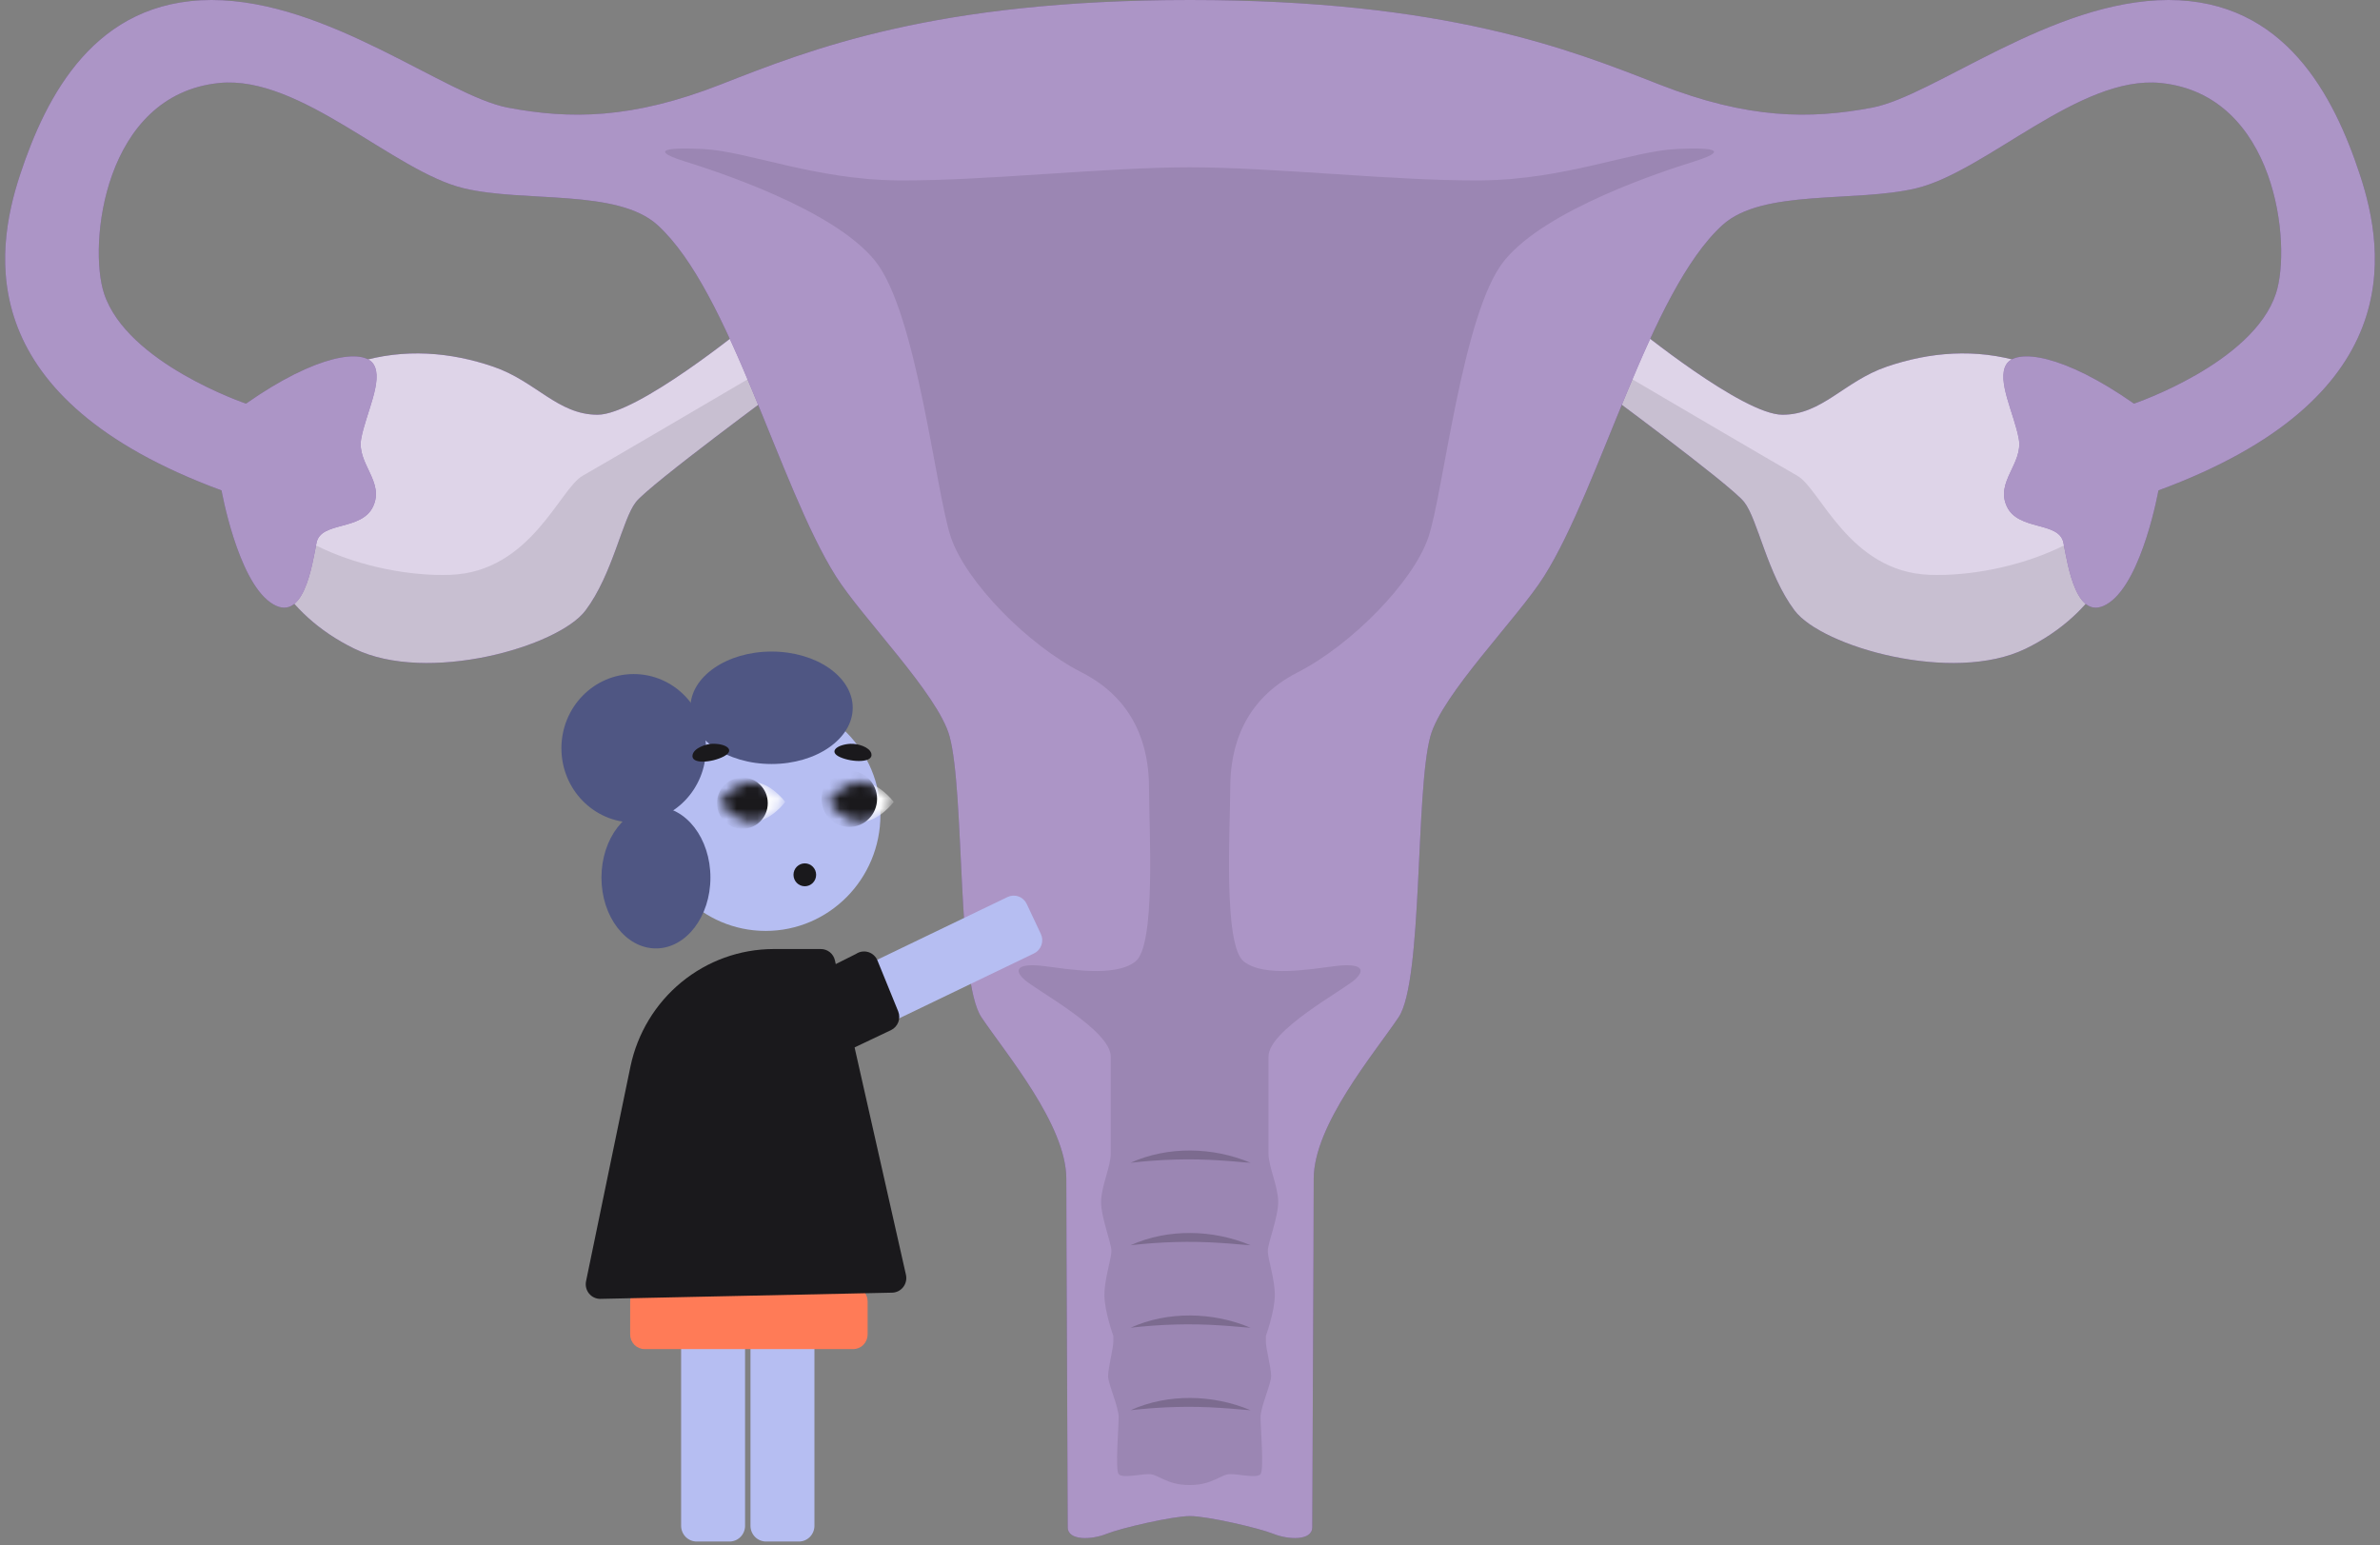 <svg width="231" height="150" viewBox="0 0 231 150" fill="none" xmlns="http://www.w3.org/2000/svg">
<rect x="0" y="0" width="231" height="150" fill="#808080" stroke="none"/>
<g id="Group 392">
<g id="Group 390">
<g id="Group">
<path id="Vector" d="M196.314 35.17C191.753 33.77 187.235 34.183 183.116 35.595C178.994 37.006 176.87 40.257 173.008 40.257C169.145 40.257 158.674 31.711 158.674 31.711L154.902 37.43C154.902 37.43 167.963 47.037 169.29 48.73C170.617 50.423 171.524 55.721 174.178 59.254C176.832 62.786 189.542 66.404 196.596 62.971C203.651 59.535 206.415 53.411 206.442 48.66C206.476 42.305 201.832 36.867 196.314 35.17Z" fill="#592A8C"/>
<path id="Vector_2" opacity="0.8" d="M196.314 35.17C191.753 33.77 187.235 34.183 183.116 35.595C178.994 37.006 176.87 40.257 173.008 40.257C169.145 40.257 158.674 31.711 158.674 31.711L154.902 37.43C154.902 37.43 167.963 47.037 169.29 48.73C170.617 50.423 171.524 55.721 174.178 59.254C176.832 62.786 189.542 66.404 196.596 62.971C203.651 59.535 206.415 53.411 206.442 48.66C206.476 42.305 201.832 36.867 196.314 35.17Z" fill="white"/>
<path id="Vector_3" opacity="0.1" d="M154.896 37.431C154.896 37.431 167.953 47.034 169.284 48.73C170.611 50.423 171.518 55.722 174.172 59.255C176.826 62.783 189.536 66.404 196.59 62.972C203.641 59.536 206.409 53.412 206.44 48.661C206.444 47.816 206.364 46.983 206.215 46.181H206.211C205.986 52.039 195.115 56.077 187.294 55.795C179.473 55.514 176.681 47.435 174.447 46.178C172.582 45.125 160.22 37.871 156.182 35.495L154.904 37.431H154.896Z" fill="black"/>
</g>
<g id="Group_2">
<path id="Vector_4" d="M34.693 35.171C39.253 33.771 43.772 34.183 47.89 35.595C52.012 37.006 54.136 40.257 57.999 40.257C61.862 40.257 72.333 31.711 72.333 31.711L76.104 37.431C76.104 37.431 63.044 47.037 61.717 48.73C60.39 50.423 59.482 55.722 56.828 59.254C54.174 62.787 41.465 66.404 34.41 62.972C27.356 59.536 24.591 53.412 24.565 48.66C24.53 42.305 29.175 36.867 34.693 35.171Z" fill="#592A8C"/>
<path id="Vector_5" opacity="0.8" d="M34.693 35.171C39.253 33.771 43.772 34.183 47.89 35.595C52.012 37.006 54.136 40.257 57.999 40.257C61.862 40.257 72.333 31.711 72.333 31.711L76.104 37.431C76.104 37.431 63.044 47.037 61.717 48.73C60.39 50.423 59.482 55.722 56.828 59.254C54.174 62.787 41.465 66.404 34.41 62.972C27.356 59.536 24.591 53.412 24.565 48.66C24.53 42.305 29.175 36.867 34.693 35.171Z" fill="white"/>
<path id="Vector_6" opacity="0.1" d="M76.102 37.431C76.102 37.431 63.046 47.034 61.715 48.731C60.388 50.424 59.48 55.723 56.826 59.255C54.172 62.784 41.463 66.405 34.408 62.973C27.358 59.537 24.589 53.413 24.559 48.661C24.555 47.817 24.635 46.984 24.784 46.182H24.788C25.012 52.04 35.884 56.077 43.705 55.796C51.526 55.514 54.317 47.435 56.552 46.178C58.416 45.125 70.779 37.871 74.817 35.496L76.095 37.431H76.102Z" fill="black"/>
</g>
<g id="Group_3">
<path id="Vector_7" d="M209.496 47.6C209.496 47.6 207.959 56.219 204.745 58.479C201.53 60.739 200.695 54.804 200.275 52.687C199.856 50.569 195.898 51.557 194.781 49.158C193.663 46.759 196.363 45.016 195.944 42.614C195.524 40.215 193.755 36.918 194.735 35.364C195.715 33.809 200.275 34.376 207.12 39.178C207.12 39.178 218.667 35.271 220.901 28.491C222.449 23.787 220.947 9.198 209.725 8.056C201.858 7.258 192.79 16.648 185.98 18.276C180.065 19.687 171.066 18.303 167.173 21.851C160.095 28.302 155.359 47.23 149.865 55.938C147.31 59.991 139.946 67.38 138.829 71.475C137.357 76.863 138.12 95.208 135.748 98.737C133.372 102.269 127.508 109.191 127.508 114.417C127.508 119.642 127.366 145.897 127.366 148.238C127.366 149.591 124.995 149.449 123.599 148.882C122.2 148.319 117.185 147.158 115.5 147.158C113.814 147.158 108.8 148.319 107.404 148.882C106.005 149.453 103.633 149.591 103.633 148.238C103.633 145.897 103.496 119.646 103.496 114.417C103.496 109.187 97.627 102.273 95.255 98.737C92.879 95.208 93.638 76.859 92.166 71.475C91.049 67.38 83.686 59.991 81.131 55.938C75.636 47.23 70.904 28.302 63.827 21.851C59.929 18.299 50.926 19.683 45.016 18.276C38.209 16.648 29.145 7.258 21.271 8.056C10.052 9.198 8.55 23.787 10.098 28.491C12.333 35.271 23.879 39.178 23.879 39.178C30.72 34.376 35.288 33.809 36.261 35.364C37.241 36.918 35.471 40.215 35.052 42.614C34.636 45.016 37.332 46.759 36.215 49.158C35.098 51.557 31.14 50.573 30.72 52.687C30.304 54.808 29.465 60.739 26.251 58.479C23.036 56.219 21.503 47.6 21.503 47.6C-2.653 38.703 -0.564 24.577 1.953 16.949C4.47 9.321 9.213 0 20.531 0C31.849 0 43.296 9.321 49.302 10.451C55.308 11.585 61.314 11.585 69.973 8.191C78.633 4.801 90.641 0 115.5 0C140.358 0 152.37 4.801 161.03 8.191C169.686 11.581 175.692 11.585 181.697 10.451C187.703 9.321 199.158 0 210.472 0C221.786 0 226.533 9.321 229.046 16.949C231.563 24.577 233.656 38.703 209.496 47.6Z" fill="#592A8C"/>
<path id="Vector_8" opacity="0.5" d="M209.496 47.6C209.496 47.6 207.959 56.219 204.745 58.479C201.53 60.739 200.695 54.804 200.275 52.687C199.856 50.569 195.898 51.557 194.781 49.158C193.663 46.759 196.363 45.016 195.944 42.614C195.524 40.215 193.755 36.918 194.735 35.364C195.715 33.809 200.275 34.376 207.12 39.178C207.12 39.178 218.667 35.271 220.901 28.491C222.449 23.787 220.947 9.198 209.725 8.056C201.858 7.258 192.79 16.648 185.98 18.276C180.065 19.687 171.066 18.303 167.173 21.851C160.095 28.302 155.359 47.23 149.865 55.938C147.31 59.991 139.946 67.38 138.829 71.475C137.357 76.863 138.12 95.208 135.748 98.737C133.372 102.269 127.508 109.191 127.508 114.417C127.508 119.642 127.366 145.897 127.366 148.238C127.366 149.591 124.995 149.449 123.599 148.882C122.2 148.319 117.185 147.158 115.5 147.158C113.814 147.158 108.8 148.319 107.404 148.882C106.005 149.453 103.633 149.591 103.633 148.238C103.633 145.897 103.496 119.646 103.496 114.417C103.496 109.187 97.627 102.273 95.255 98.737C92.879 95.208 93.638 76.859 92.166 71.475C91.049 67.38 83.686 59.991 81.131 55.938C75.636 47.23 70.904 28.302 63.827 21.851C59.929 18.299 50.926 19.683 45.016 18.276C38.209 16.648 29.145 7.258 21.271 8.056C10.052 9.198 8.55 23.787 10.098 28.491C12.333 35.271 23.879 39.178 23.879 39.178C30.72 34.376 35.288 33.809 36.261 35.364C37.241 36.918 35.471 40.215 35.052 42.614C34.636 45.016 37.332 46.759 36.215 49.158C35.098 51.557 31.14 50.573 30.72 52.687C30.304 54.808 29.465 60.739 26.251 58.479C23.036 56.219 21.503 47.6 21.503 47.6C-2.653 38.703 -0.564 24.577 1.953 16.949C4.47 9.321 9.213 0 20.531 0C31.849 0 43.296 9.321 49.302 10.451C55.308 11.585 61.314 11.585 69.973 8.191C78.633 4.801 90.641 0 115.5 0C140.358 0 152.37 4.801 161.03 8.191C169.686 11.581 175.692 11.585 181.697 10.451C187.703 9.321 199.158 0 210.472 0C221.786 0 226.533 9.321 229.046 16.949C231.563 24.577 233.656 38.703 209.496 47.6Z" fill="white"/>
</g>
<path id="Vector_9" opacity="0.1" d="M164.454 15.667C161.507 16.591 150.07 20.275 145.997 25.309C141.928 30.339 140.104 47.841 138.632 52.163C137.153 56.489 131.191 62.583 125.93 65.272C120.666 67.965 119.405 72.574 119.405 76.474C119.405 80.374 118.7 91.778 120.738 93.341C122.773 94.9 127.264 94.049 129.647 93.766C132.034 93.48 132.666 94.049 131.475 95.109C130.279 96.173 123.122 100 123.122 102.55V111.999C123.122 113.226 124.061 115.187 124.061 116.677C124.061 118.167 123.053 120.643 123.053 121.425C123.053 122.206 123.731 124.114 123.731 125.7C123.731 127.287 122.865 129.667 122.865 129.667V130.255C122.865 130.847 123.378 132.808 123.378 133.563C123.378 134.318 122.348 136.562 122.348 137.556C122.348 138.551 122.696 142.656 122.348 143.086C121.999 143.511 120.313 143.086 119.401 143.086C118.489 143.086 117.719 144.146 115.462 144.146C113.205 144.146 112.439 143.086 111.527 143.086C110.615 143.086 108.933 143.511 108.577 143.086C108.228 142.66 108.577 138.551 108.577 137.556C108.577 136.562 107.55 134.321 107.55 133.563C107.55 132.805 108.059 130.847 108.059 130.255V129.667C108.059 129.667 107.193 127.279 107.193 125.7C107.193 124.122 107.872 122.202 107.872 121.425C107.872 120.647 106.868 118.163 106.868 116.677C106.868 115.191 107.807 113.226 107.807 111.999V102.55C107.807 100 100.649 96.173 99.454 95.109C98.258 94.049 98.894 93.48 101.277 93.766C103.664 94.049 108.155 94.9 110.19 93.341C112.224 91.781 111.523 80.371 111.523 76.474C111.523 72.578 110.259 67.965 104.994 65.272C99.729 62.583 93.767 56.489 92.296 52.163C90.825 47.841 88.997 30.335 84.928 25.309C80.858 20.275 69.421 16.591 66.47 15.667C63.524 14.746 63.876 14.251 68.225 14.463C72.578 14.676 79.031 17.439 87.169 17.512C95.311 17.582 107.251 16.239 115.455 16.239C123.658 16.239 135.602 17.582 143.74 17.512C151.882 17.439 158.339 14.68 162.691 14.463C167.044 14.251 167.393 14.746 164.443 15.667H164.454Z" fill="black"/>
<g id="Group_4" opacity="0.2">
<path id="Vector_10" d="M109.734 120.868C113.357 119.233 117.735 119.334 121.372 120.868C120.377 120.811 119.412 120.695 118.444 120.645C115.53 120.444 112.644 120.541 109.734 120.868Z" fill="black"/>
<path id="Vector_11" d="M109.734 128.874C113.357 127.239 117.735 127.339 121.372 128.874C120.377 128.816 119.412 128.7 118.444 128.65C115.53 128.45 112.644 128.546 109.734 128.874Z" fill="black"/>
<path id="Vector_12" d="M109.734 112.863C113.357 111.228 117.735 111.328 121.372 112.863C120.377 112.805 119.412 112.689 118.444 112.639C115.53 112.439 112.644 112.535 109.734 112.863Z" fill="black"/>
<path id="Vector_13" d="M109.734 136.881C113.357 135.246 117.735 135.346 121.372 136.881C120.377 136.823 119.412 136.707 118.444 136.657C115.53 136.457 112.644 136.553 109.734 136.881Z" fill="black"/>
</g>
<g id="Group 389">
<g id="Group 388">
<g id="Group 60">
<path id="Vector_14" d="M74.313 90.359C80.466 90.359 85.453 85.315 85.453 79.093C85.453 72.871 80.466 67.828 74.313 67.828C68.161 67.828 63.174 72.871 63.174 79.093C63.174 85.315 68.161 90.359 74.313 90.359Z" fill="#B6BEF2"/>
<ellipse id="Ellipse 53" cx="63.665" cy="85.182" rx="5.288" ry="6.876" fill="#4F5683"/>
<ellipse id="Ellipse 51" cx="74.886" cy="68.701" rx="7.878" ry="5.457" fill="#4F5683"/>
<path id="Vector_15" d="M82.581 72.194C81.224 72.261 80.358 72.977 81.558 73.501C82.751 74.025 84.83 74.051 84.568 73.129C84.377 72.473 83.184 72.168 82.587 72.201L82.581 72.194Z" fill="#1A191C"/>
<ellipse id="Ellipse 52" cx="61.505" cy="72.63" rx="7.015" ry="7.203" fill="#4F5683"/>
<path id="Vector_16" d="M69.135 72.196C70.492 72.162 71.403 72.812 70.249 73.422C69.095 74.032 67.023 74.211 67.22 73.27C67.358 72.6 68.531 72.209 69.128 72.196H69.135Z" fill="#1A191C"/>
<g id="Group 39">
<g id="Group 17">
<g id="Clip path group">
<mask id="mask0_34483_970" style="mask-type:luminance" maskUnits="userSpaceOnUse" x="80" y="75" width="7" height="5">
<g id="clippath">
<path id="Vector_17" d="M80.332 77.839C80.332 77.839 81.768 79.775 83.538 79.775C85.309 79.775 86.745 77.839 86.745 77.839C86.745 77.839 85.309 75.903 83.538 75.903C81.768 75.903 80.332 77.839 80.332 77.839Z" fill="white"/>
</g>
</mask>
<g mask="url(#mask0_34483_970)">
<g id="Group_5">
<path id="Vector_18" d="M80.334 77.839C80.334 77.839 81.77 79.775 83.54 79.775C85.311 79.775 86.746 77.839 86.746 77.839C86.746 77.839 85.311 75.903 83.54 75.903C81.77 75.903 80.334 77.839 80.334 77.839Z" fill="white"/>
<path id="Vector_19" d="M79.732 77.54C79.732 79.042 80.938 80.268 82.43 80.268C83.923 80.268 85.128 79.049 85.128 77.54C85.128 76.03 83.923 74.811 82.43 74.811C80.938 74.811 79.732 76.03 79.732 77.54Z" fill="#1A191C"/>
</g>
</g>
</g>
<g id="Clip path group_2">
<mask id="mask1_34483_970" style="mask-type:luminance" maskUnits="userSpaceOnUse" x="69" y="75" width="8" height="5">
<g id="clippath-1">
<path id="Vector_20" d="M69.805 77.839C69.805 77.839 71.241 79.775 73.011 79.775C74.781 79.775 76.217 77.839 76.217 77.839C76.217 77.839 74.781 75.903 73.011 75.903C71.241 75.903 69.805 77.839 69.805 77.839Z" fill="white"/>
</g>
</mask>
<g mask="url(#mask1_34483_970)">
<g id="Group_6">
<path id="Vector_21" d="M69.805 77.838C69.805 77.838 71.241 79.774 73.011 79.774C74.781 79.774 76.217 77.838 76.217 77.838C76.217 77.838 74.781 75.902 73.011 75.902C71.241 75.902 69.805 77.838 69.805 77.838Z" fill="white"/>
<path id="Vector_22" d="M69.588 77.959C69.588 79.332 70.689 80.452 72.053 80.452C73.417 80.452 74.519 79.338 74.519 77.959C74.519 76.58 73.417 75.466 72.053 75.466C70.689 75.466 69.588 76.58 69.588 77.959Z" fill="#1A191C"/>
</g>
</g>
</g>
</g>
</g>
</g>
<path id="Vector_23" d="M67.62 149.629H70.805C71.206 149.628 71.59 149.467 71.873 149.181C72.157 148.894 72.316 148.506 72.316 148.101V121.249C72.316 120.844 72.157 120.455 71.873 120.169C71.59 119.882 71.206 119.721 70.805 119.721H67.62C67.219 119.721 66.835 119.882 66.552 120.169C66.269 120.455 66.109 120.844 66.109 121.249V148.101C66.109 148.506 66.269 148.894 66.552 149.181C66.835 149.467 67.219 149.628 67.62 149.629Z" fill="#B6BEF2"/>
<path id="Vector_24" d="M74.352 149.629H77.538C77.939 149.628 78.323 149.467 78.606 149.181C78.889 148.894 79.048 148.506 79.049 148.101V121.249C79.048 120.844 78.889 120.455 78.606 120.169C78.323 119.882 77.939 119.721 77.538 119.721H74.352C73.952 119.721 73.568 119.882 73.284 120.169C73.001 120.455 72.842 120.844 72.841 121.249V148.101C72.842 148.506 73.001 148.894 73.284 149.181C73.568 149.467 73.952 149.628 74.352 149.629Z" fill="#B6BEF2"/>
<path id="Vector_25" d="M62.565 130.95H82.808C83.18 130.95 83.537 130.8 83.8 130.534C84.063 130.268 84.21 129.908 84.211 129.531V126.31C84.21 125.934 84.063 125.573 83.8 125.307C83.537 125.041 83.18 124.891 82.808 124.891H62.565C62.193 124.891 61.836 125.041 61.573 125.307C61.31 125.573 61.162 125.934 61.162 126.31V129.531C61.162 129.908 61.31 130.268 61.573 130.534C61.836 130.8 62.193 130.95 62.565 130.95Z" fill="#FF7B57"/>
<path id="Vector_26" d="M58.253 126.075C58.264 126.075 58.274 126.075 58.284 126.074L86.591 125.472C86.8 125.467 87.004 125.416 87.191 125.321C87.377 125.227 87.54 125.092 87.668 124.926C87.796 124.76 87.886 124.567 87.931 124.361C87.977 124.156 87.976 123.943 87.93 123.737L81.037 93.221C80.968 92.907 80.794 92.626 80.546 92.426C80.297 92.225 79.988 92.117 79.67 92.118H75.056C71.806 92.129 68.659 93.266 66.137 95.338C63.615 97.41 61.87 100.294 61.194 103.508L56.881 124.365C56.838 124.572 56.842 124.785 56.891 124.99C56.94 125.195 57.034 125.386 57.165 125.55C57.297 125.714 57.462 125.846 57.651 125.937C57.839 126.027 58.045 126.075 58.253 126.075Z" fill="#1A191C"/>
<path id="Vector_27" d="M75.324 104.146C75.672 104.269 76.054 104.248 76.387 104.087L100.36 92.543C100.526 92.463 100.675 92.35 100.798 92.212C100.922 92.073 101.017 91.912 101.079 91.736C101.14 91.561 101.167 91.374 101.158 91.188C101.148 91.002 101.102 90.82 101.023 90.652L99.653 87.743C99.493 87.403 99.207 87.141 98.856 87.016C98.505 86.89 98.12 86.91 97.784 87.072L73.811 98.616C73.476 98.778 73.217 99.069 73.093 99.423C72.969 99.778 72.988 100.167 73.148 100.507L74.517 103.416C74.597 103.586 74.71 103.738 74.848 103.863C74.986 103.988 75.148 104.084 75.324 104.146Z" fill="#B6BEF2"/>
<path id="Vector_28" d="M75.962 104.976L86.471 99.993C86.799 99.838 87.055 99.561 87.186 99.22C87.317 98.878 87.313 98.499 87.175 98.161L85.168 93.235C85.088 93.04 84.968 92.866 84.814 92.724C84.66 92.582 84.477 92.477 84.278 92.415C84.079 92.354 83.868 92.338 83.663 92.368C83.457 92.398 83.26 92.474 83.087 92.591L71.716 98.29C71.389 98.473 71.147 98.779 71.043 99.142C70.939 99.504 70.981 99.894 71.161 100.225L74.047 104.415C74.228 104.746 74.531 104.991 74.89 105.096C75.249 105.201 75.635 105.158 75.962 104.976Z" fill="#1A191C"/>
</g>
<ellipse id="Ellipse 80" cx="78.114" cy="84.913" rx="1.099" ry="1.111" fill="#1A191C"/>
</g>
</g>
</g>
</svg>

